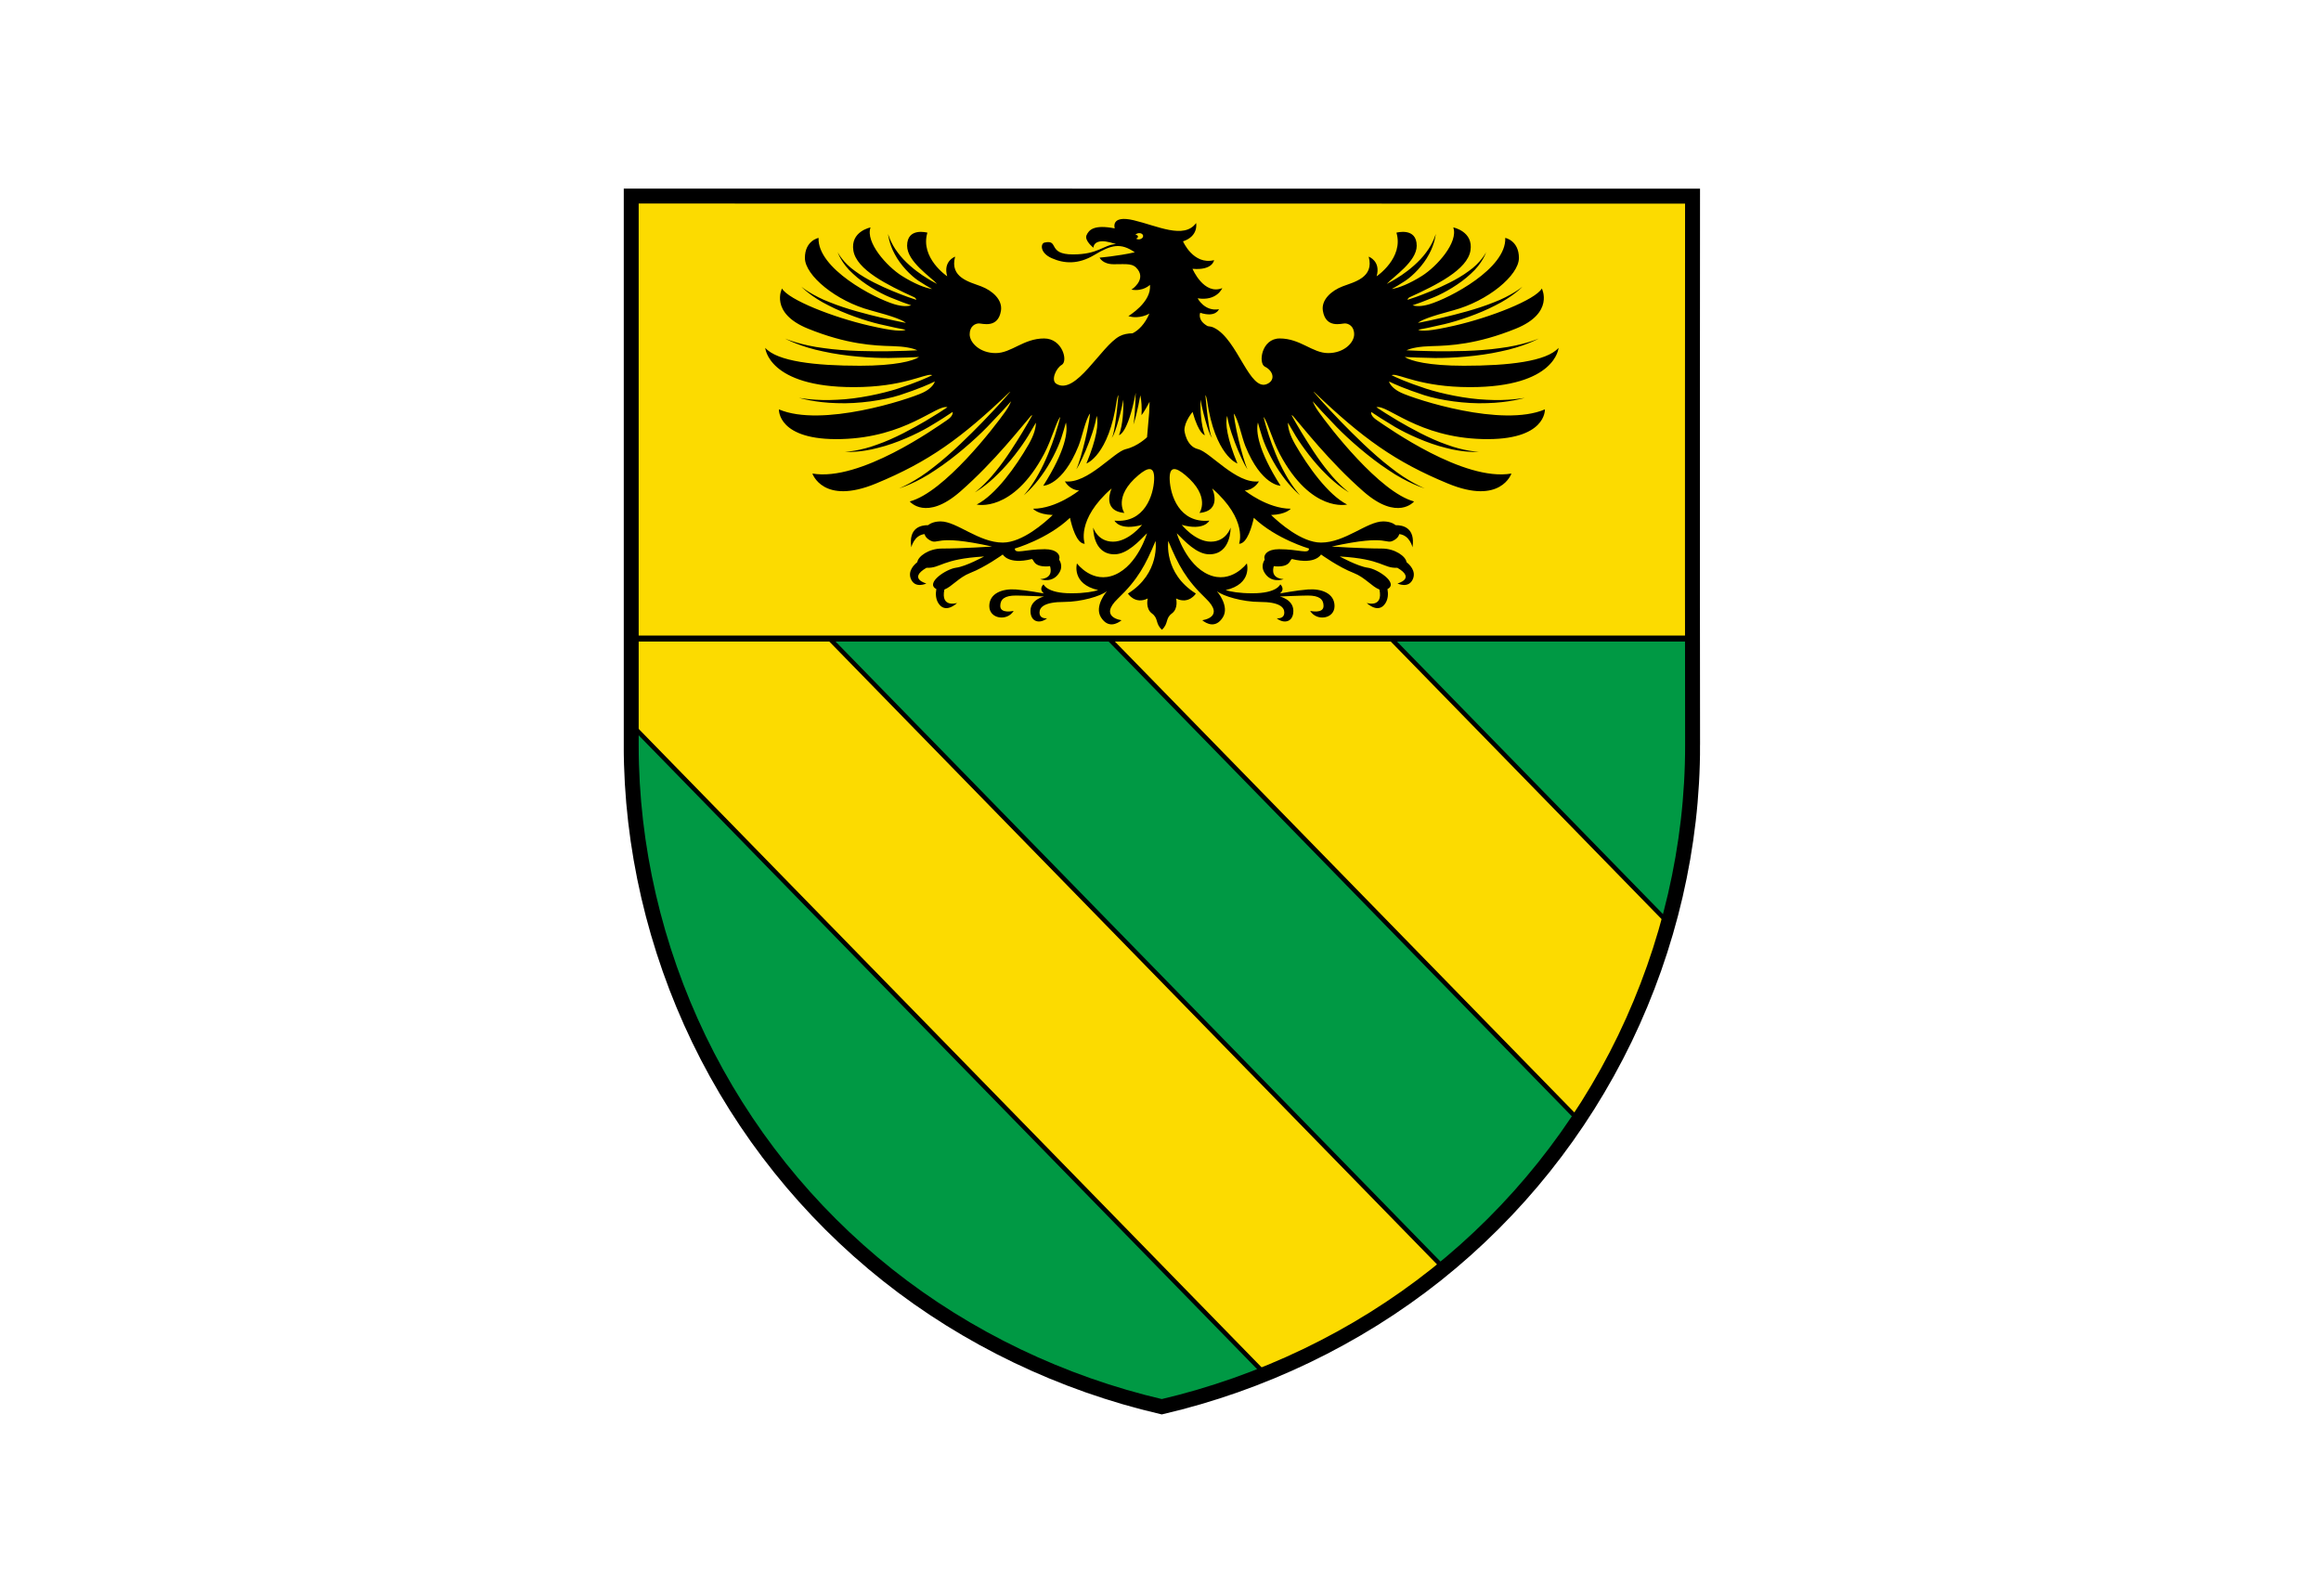 <svg width="320" height="220" viewBox="0 0 320 220" fill="none" xmlns="http://www.w3.org/2000/svg">
<g clip-path="url(#clip0_29_2)">
<path d="M233.358 88.036H87.026V102.771C87.026 116.719 90.293 130.68 96.364 143.265C102.478 155.926 111.37 167.045 122.379 175.791C133.379 184.515 146.435 190.746 160.176 193.942C173.928 190.732 186.999 184.478 198.007 175.738C209.017 166.973 217.912 155.841 224.031 143.168C230.099 130.582 233.379 116.65 233.36 102.715L233.358 102.716C233.35 97.834 233.361 94.271 233.357 88.035L233.358 88.036Z" fill="#009944"/>
<path d="M87.026 88.035V99.875L174.395 189.418C182.879 185.995 190.88 181.398 198.006 175.738C198.353 175.433 198.698 175.125 199.041 174.815L114.368 88.035H87.025H87.026ZM152.881 88.035L217.55 154.312C219.964 150.75 222.129 147.027 224.031 143.168C226.502 138.042 228.484 132.686 229.996 127.204L191.778 88.035H152.881V88.035Z" fill="#FCDB00" stroke="black" stroke-width="0.618"/>
<path d="M87.026 27.029V88.034H233.358C233.345 62.128 233.354 27.042 233.354 27.042L87.027 27.028L87.026 27.029Z" fill="#FCDB00" stroke="black" stroke-width="0.824"/>
<path d="M202.674 53.372C214.518 53.372 214.882 47.957 214.882 47.957C213.243 49.822 208.019 50.424 201.824 50.424C196.981 50.424 194.476 49.762 193.672 49.215C194.625 49.269 195.962 49.324 197.789 49.354C200.149 49.381 203.85 49.13 206.876 48.454C209.926 47.849 212.177 46.703 212.146 46.662C212.169 46.707 209.836 47.629 206.793 47.995C203.766 48.434 200.122 48.448 197.795 48.422C196.11 48.394 194.848 48.344 193.92 48.294C194.554 47.986 195.726 47.757 197.39 47.717C199.88 47.657 203.646 47.476 208.991 45.31C214.336 43.145 212.574 39.776 212.574 39.776C211.663 41.34 205.529 43.747 200.548 44.89C197.161 45.667 195.966 45.693 195.528 45.46C196.307 45.316 197.475 45.079 199.163 44.684C201.04 44.239 203.917 43.275 206.164 42.103C208.451 40.985 209.938 39.544 209.894 39.514C209.93 39.552 208.303 40.798 205.966 41.68C203.661 42.62 200.782 43.34 198.937 43.778C197.371 44.145 196.259 44.372 195.493 44.516C195.937 44.135 197.164 43.637 200.366 42.784C205.103 41.52 209.416 37.971 209.416 35.565C209.416 33.158 207.533 32.797 207.533 32.797C207.715 37.009 199.88 41.099 197.086 41.941C196.016 42.264 195.251 42.251 194.756 42.092C195.352 41.895 196.308 41.555 197.739 40.963C199.17 40.367 201.308 39.142 202.791 37.735C204.341 36.363 204.932 34.769 204.871 34.767C204.926 34.785 204.124 36.245 202.487 37.379C200.906 38.561 198.752 39.529 197.364 40.108C195.598 40.839 194.573 41.175 194.061 41.333C194.084 41.187 194.182 41.057 194.353 40.979C198.031 39.298 202.309 37.19 202.735 34.543C203.16 31.896 200.366 31.354 200.366 31.354C201.095 33.4 198.115 36.733 196.054 38.032C194.344 39.109 192.812 39.716 191.88 39.843C192.333 39.602 192.952 39.243 193.767 38.703C194.83 37.995 196.254 36.532 197.021 35.054C197.83 33.589 197.96 32.244 197.943 32.252C197.961 32.251 197.589 33.538 196.622 34.806C195.688 36.099 194.217 37.278 193.222 37.942C192.294 38.557 191.633 38.923 191.191 39.145C192.113 38.14 195.324 36.053 195.324 33.881C195.324 31.294 192.531 32.076 192.531 32.076C193.563 35.565 189.797 38.092 189.797 38.092C190.405 35.986 188.704 35.385 188.704 35.385C189.493 38.272 186.699 38.874 185.121 39.475C183.541 40.077 182.144 41.34 182.387 42.844C182.786 45.315 184.938 44.589 185.424 44.589C185.91 44.589 186.7 44.95 186.7 46.093C186.7 47.236 185.303 48.679 183.116 48.679C180.93 48.679 179.29 46.662 176.436 46.662C173.912 46.662 173.455 50.099 174.391 50.551C175.484 51.078 175.912 52.338 174.754 52.91C172.282 54.132 170.676 46.801 167.385 45.189C167.128 45.063 166.828 44.992 166.501 44.962C165.024 44.143 165.475 43.121 165.475 43.121C167.633 43.822 168.057 42.631 168.057 42.631C166.076 42.981 165.121 41.124 165.121 41.124C167.774 41.544 168.517 39.722 168.517 39.722C165.97 40.739 164.413 37.059 164.413 37.059C167.208 37.304 167.385 35.868 167.385 35.868C164.519 36.569 163.104 33.274 163.104 33.274C165.297 32.539 164.909 30.751 164.909 30.751C163.246 33.029 159.566 31.137 156.311 30.366C153.056 29.595 153.693 31.487 153.693 31.487C150.827 30.926 150.119 31.697 149.801 32.434C149.482 33.169 150.756 34.151 150.756 34.151C150.756 33.625 151.287 32.959 153.056 33.415C153.324 33.484 153.596 33.562 153.865 33.645C152.1 33.769 151.443 35.076 147.937 35.076C144.323 35.076 146.082 32.97 143.998 33.447C143.47 33.568 143.328 34.854 145.014 35.598C146.698 36.342 148.635 36.498 150.901 35.136C153.225 33.739 154.511 33.441 156.455 34.783C154.011 35.324 151.605 35.517 151.605 35.517C151.605 35.517 151.994 36.428 153.551 36.428C155.426 36.428 156.205 36.253 156.877 37.164C157.979 38.658 155.992 39.933 155.992 39.933C157.655 40.213 158.54 39.267 158.54 39.267C158.823 41.65 155.568 43.577 155.568 43.577C157.124 44.068 158.469 43.227 158.469 43.227C157.859 44.672 156.97 45.545 156.146 45.951C155.507 45.96 154.886 46.071 154.363 46.349C151.79 47.717 148.328 54.575 145.636 52.91C144.854 52.426 145.595 50.749 146.384 50.303C147.288 49.792 146.477 46.662 143.954 46.662C141.1 46.662 139.46 48.679 137.273 48.679C135.086 48.679 133.69 47.236 133.69 46.093C133.69 44.95 134.479 44.589 134.965 44.589C135.451 44.589 137.603 45.315 138.002 42.844C138.245 41.34 136.848 40.077 135.269 39.475C133.69 38.873 130.896 38.272 131.685 35.384C131.685 35.384 129.985 35.986 130.592 38.091C130.592 38.091 126.826 35.565 127.859 32.075C127.859 32.075 125.065 31.294 125.065 33.88C125.065 36.053 128.276 38.14 129.198 39.145C128.755 38.922 128.095 38.556 127.167 37.942C126.172 37.278 124.701 36.099 123.767 34.806C122.8 33.538 122.428 32.251 122.446 32.252C122.429 32.244 122.56 33.589 123.368 35.053C124.135 36.532 125.559 37.995 126.622 38.703C127.437 39.243 128.056 39.601 128.509 39.843C127.577 39.716 126.045 39.109 124.336 38.032C122.274 36.733 119.294 33.4 120.023 31.354C120.023 31.354 117.23 31.896 117.655 34.543C118.08 37.19 122.358 39.298 126.037 40.979C126.208 41.057 126.305 41.187 126.328 41.333C125.816 41.175 124.791 40.839 123.025 40.108C121.637 39.529 119.484 38.561 117.902 37.379C116.265 36.245 115.463 34.786 115.519 34.767C115.458 34.769 116.048 36.363 117.598 37.734C119.081 39.142 121.219 40.368 122.65 40.963C124.081 41.555 125.037 41.895 125.633 42.092C125.139 42.25 124.373 42.263 123.304 41.941C120.51 41.099 112.675 37.009 112.857 32.798C112.857 32.798 110.974 33.158 110.974 35.565C110.974 37.972 115.286 41.521 120.024 42.784C123.225 43.638 124.453 44.135 124.897 44.516C124.131 44.372 123.018 44.145 121.453 43.779C119.607 43.341 116.729 42.62 114.423 41.681C112.087 40.797 110.46 39.552 110.496 39.514C110.452 39.544 111.939 40.985 114.225 42.103C116.472 43.274 119.35 44.239 121.227 44.684C122.914 45.079 124.083 45.316 124.862 45.46C124.424 45.693 123.228 45.667 119.842 44.89C114.861 43.747 108.727 41.34 107.816 39.776C107.816 39.776 106.054 43.145 111.399 45.31C116.744 47.477 120.51 47.657 123 47.717C124.663 47.757 125.836 47.986 126.47 48.294C125.542 48.344 124.28 48.394 122.595 48.422C120.268 48.449 116.624 48.434 113.597 47.995C110.554 47.629 108.22 46.707 108.244 46.662C108.212 46.703 110.464 47.849 113.514 48.454C116.54 49.13 120.241 49.381 122.601 49.354C124.428 49.324 125.764 49.269 126.718 49.215C125.913 49.763 123.409 50.424 118.566 50.424C112.371 50.424 107.147 49.822 105.507 47.957C105.507 47.957 105.872 53.372 117.716 53.372C124.519 53.372 127.495 51.507 128.406 51.687C128.449 51.696 128.488 51.71 128.526 51.724C127.829 52.069 126.405 52.72 123.764 53.586C121.674 54.255 118.304 55 115.397 55.114C112.493 55.288 110.141 54.857 110.149 54.839C110.138 54.855 112.441 55.519 115.401 55.58C118.353 55.702 121.881 55.17 124.038 54.479C126.693 53.609 128.153 52.95 128.889 52.589C128.738 53.083 128.204 53.684 127.191 54.154C125.248 55.056 113.343 58.966 107.391 56.44C107.391 56.44 107.148 60.772 116.016 60.531C124.883 60.291 129.101 55.77 130.593 56.139C130.601 56.141 130.61 56.145 130.618 56.148C129.967 56.587 129.001 57.211 127.596 58.046C125.946 59.008 123.328 60.472 120.943 61.292C118.579 62.182 116.498 62.316 116.501 62.274C116.488 62.315 118.59 62.42 121.081 61.737C123.583 61.128 126.383 59.836 128.07 58.852C129.645 57.916 130.677 57.242 131.337 56.792C131.396 57.09 131.221 57.48 130.532 57.944C129.013 58.967 118.567 66.427 112.007 65.284C112.007 65.284 113.464 69.676 120.753 66.667C128.042 63.66 132.536 60.411 139.157 54.094C139.198 54.054 139.242 54.029 139.286 54.019C138.815 54.576 137.702 55.866 135.413 58.234C133.771 59.919 131.17 62.522 128.718 64.406C126.304 66.351 123.97 67.37 123.948 67.306C123.96 67.374 126.4 66.568 128.993 64.784C131.617 63.065 134.425 60.591 136.087 58.885C137.723 57.193 138.764 56.047 139.403 55.321C139.254 55.707 139.004 56.178 138.61 56.741C137.092 58.907 130.168 67.871 125.43 69.134C125.43 69.134 127.677 71.901 132.415 67.75C137.152 63.6 140.857 58.787 142.133 57.343C142.187 57.282 142.251 57.252 142.318 57.248C141.995 57.835 141.55 58.615 140.933 59.638C140.051 61.076 138.666 63.325 137.241 65.032C135.857 66.775 134.416 67.904 134.399 67.878C134.409 67.907 135.999 66.966 137.59 65.344C139.216 63.765 140.836 61.592 141.736 60.124C142.106 59.512 142.467 58.896 142.821 58.274C142.825 58.943 142.584 59.937 141.829 61.253C140.067 64.321 137.273 68.231 134.661 69.555C134.661 69.555 139.601 70.768 143.954 62.576C145.026 60.56 145.672 57.984 146.184 57.486C146.039 58.075 145.813 58.896 145.454 60.014C144.993 61.431 144.165 63.616 143.189 65.335C142.242 67.069 141.163 68.29 141.153 68.278C141.159 68.293 142.413 67.235 143.586 65.584C144.785 63.958 145.868 61.782 146.345 60.313C146.566 59.633 146.77 58.947 146.958 58.257C147.25 59.463 146.945 62.078 143.833 66.968C143.833 66.968 146.481 66.969 148.692 61.494C149.183 60.28 149.673 57.772 150.291 57.009C150.024 59.708 148.567 64.732 148.37 64.675C148.541 64.788 150.775 60.161 151.192 57.339C151.511 58.307 151.193 60.509 149.786 63.901C149.786 63.901 152.875 62.82 153.977 55.178C154.023 54.853 154.106 54.615 154.203 54.459C153.963 57.215 153.558 60.421 153.22 60.33C153.525 60.464 154.359 57.714 154.883 55.107C154.885 55.151 154.888 55.191 154.888 55.238C154.888 56.561 154.827 58.486 154.28 59.99C154.28 59.99 155.478 59.904 156.582 54.149C156.55 56.061 156.355 58.515 156.239 58.511C156.344 58.549 156.904 56.312 157.218 54.5C157.36 55.057 157.457 56.282 157.381 57.234C157.381 57.234 157.814 56.722 158.495 55.391L158.438 56.891L158.145 60.275C158.145 60.275 156.876 61.531 155.217 61.918C153.558 62.305 149.946 66.751 146.823 66.365C146.823 66.365 147.408 67.525 148.775 67.622C148.775 67.622 145.651 70.135 142.43 70.135C142.43 70.135 143.068 70.936 145.142 70.997C144.066 72.037 140.949 74.803 138.257 74.803C134.943 74.803 131.905 71.885 129.695 71.885C128.928 71.885 128.344 72.096 127.958 72.403C126.994 72.394 125.226 72.736 125.648 75.454C125.648 75.454 126.004 73.792 127.468 73.633C127.546 73.933 127.759 74.218 128.129 74.439C129.51 75.259 128.59 73.526 136.784 75.35C136.784 75.35 132.641 75.624 129.878 75.624C128.037 75.624 126.567 76.717 126.471 77.501C126.073 77.812 125.125 78.7 125.584 79.811C126.158 81.2 127.72 80.443 127.72 80.443C127.72 80.443 125.156 79.778 127.726 78.281C129.774 78.352 129.736 77.07 135.679 76.718C135.679 76.718 133.193 78.086 131.812 78.268C130.431 78.451 127.577 80.365 129.05 81.186C129.065 81.195 129.08 81.201 129.096 81.209C128.981 81.828 128.966 82.703 129.537 83.38C130.526 84.548 131.961 83.127 131.961 83.127C131.961 83.127 129.657 83.868 130.204 81.273C131.203 80.911 132.207 79.594 133.746 78.997C135.863 78.177 138.257 76.444 138.257 76.444C138.257 76.444 139.01 77.877 142.216 77.082C142.584 76.991 142.308 78.177 144.426 78.086C144.54 78.081 144.655 78.068 144.768 78.049C144.947 78.644 145.042 79.729 143.407 79.843C143.407 79.843 145.192 80.537 146.117 78.832C146.489 78.136 146.245 77.509 146.027 77.152C146.243 76.488 145.666 75.715 144.058 75.715C141.295 75.715 139.914 76.445 139.914 75.624C139.914 75.624 144.459 74.313 147.521 71.383C147.768 72.523 148.432 74.969 149.555 74.969C149.555 74.969 148.287 71.681 153.264 67.331C153.264 67.331 151.8 70.425 155.021 70.715C155.021 70.715 153.412 68.48 156.973 65.495C158.243 64.431 159.218 64.141 159.121 66.171C159.023 68.201 157.852 72.165 153.655 71.778C153.655 71.778 154.338 73.228 157.461 72.358C157.461 72.358 155.607 74.678 153.46 74.678C151.312 74.678 150.726 72.745 150.726 72.745C150.726 72.745 150.629 76.419 153.655 76.419C155.412 76.419 157.071 74.582 158.145 73.518C158.145 73.518 156.876 77.869 153.752 79.222C150.629 80.575 148.482 77.675 148.482 77.675C148.482 77.675 147.669 80.502 151.408 81.356C150.729 81.565 149.564 81.794 147.707 81.794C144.3 81.794 143.877 80.559 143.877 80.559C143.877 80.559 143.142 81.177 143.921 81.816C143.921 81.816 141.55 81.373 140.047 81.265C138.198 81.133 136.395 81.794 136.395 83.559C136.395 85.323 138.844 85.698 139.757 84.221C139.757 84.221 137.909 84.662 137.909 83.537C137.909 82.61 138.51 82.103 140.069 82.103C140.961 82.103 143.943 82.236 143.943 82.236C143.943 82.236 142.073 82.632 142.073 84.221C142.073 85.808 143.409 86.029 144.367 85.235C144.367 85.235 143.32 85.397 143.32 84.441C143.32 83.735 143.966 82.985 146.705 82.985C149.064 82.985 151.751 82.184 152.552 81.539C152.562 81.54 152.571 81.541 152.581 81.543C152.581 81.543 150.824 83.573 151.8 85.119C152.776 86.666 154.045 85.99 154.631 85.506C154.631 85.506 151.409 85.119 154.143 82.509C156.876 79.899 157.949 77.869 159.316 74.582C159.316 74.582 159.999 79.029 155.509 81.832C155.509 81.832 156.485 83.379 158.243 82.509C158.243 82.509 157.881 83.873 158.82 84.573C159.764 85.278 159.243 85.941 160.195 86.823C161.146 85.941 160.625 85.278 161.57 84.573C162.508 83.873 162.147 82.509 162.147 82.509C163.904 83.379 164.88 81.832 164.88 81.832C160.39 79.029 161.073 74.582 161.073 74.582C162.44 77.869 163.513 79.899 166.247 82.509C168.979 85.119 165.758 85.506 165.758 85.506C166.344 85.99 167.613 86.666 168.589 85.119C169.565 83.573 167.808 81.543 167.808 81.543C167.818 81.541 167.827 81.54 167.837 81.539C168.638 82.184 171.325 82.985 173.684 82.985C176.423 82.985 177.069 83.735 177.069 84.441C177.069 85.397 176.022 85.235 176.022 85.235C176.98 86.029 178.316 85.808 178.316 84.221C178.316 82.632 176.445 82.236 176.445 82.236C176.445 82.236 179.428 82.103 180.32 82.103C181.879 82.103 182.48 82.61 182.48 83.537C182.48 84.662 180.632 84.221 180.632 84.221C181.545 85.698 183.995 85.323 183.995 83.559C183.995 81.794 182.191 81.133 180.342 81.265C178.839 81.373 176.468 81.816 176.468 81.816C177.247 81.176 176.512 80.559 176.512 80.559C176.512 80.559 176.089 81.794 172.682 81.794C170.825 81.794 169.66 81.565 168.981 81.356C172.72 80.502 171.907 77.675 171.907 77.675C171.907 77.675 169.76 80.576 166.636 79.222C163.513 77.868 162.244 73.518 162.244 73.518C163.318 74.582 164.977 76.419 166.734 76.419C169.76 76.419 169.663 72.745 169.663 72.745C169.663 72.745 169.077 74.678 166.929 74.678C164.782 74.678 162.928 72.358 162.928 72.358C166.051 73.228 166.734 71.778 166.734 71.778C162.537 72.165 161.366 68.201 161.268 66.171C161.171 64.141 162.147 64.431 163.416 65.495C166.977 68.48 165.367 70.715 165.367 70.715C168.589 70.425 167.125 67.331 167.125 67.331C172.102 71.681 170.834 74.969 170.834 74.969C171.957 74.969 172.62 72.523 172.868 71.383C175.93 74.313 180.474 75.624 180.474 75.624C180.474 76.444 179.093 75.715 176.331 75.715C174.722 75.715 174.146 76.488 174.362 77.152C174.144 77.509 173.9 78.136 174.272 78.832C175.197 80.537 176.982 79.843 176.982 79.843C175.347 79.729 175.442 78.644 175.621 78.049C175.729 78.067 175.842 78.08 175.963 78.086C178.081 78.177 177.804 76.991 178.173 77.082C181.379 77.877 182.132 76.444 182.132 76.444C182.132 76.444 184.526 78.177 186.643 78.997C188.182 79.593 189.186 80.911 190.185 81.273C190.732 83.868 188.428 83.127 188.428 83.127C188.428 83.127 189.863 84.548 190.851 83.38C191.423 82.703 191.408 81.828 191.293 81.209C191.309 81.201 191.323 81.195 191.339 81.186C192.812 80.365 189.958 78.451 188.577 78.268C187.196 78.085 184.71 76.718 184.71 76.718C190.653 77.069 190.615 78.352 192.663 78.281C195.233 79.778 192.669 80.443 192.669 80.443C192.669 80.443 194.231 81.2 194.805 79.811C195.264 78.7 194.316 77.812 193.919 77.501C193.823 76.717 192.351 75.624 190.51 75.624C187.748 75.624 183.605 75.35 183.605 75.35C191.799 73.526 190.879 75.259 192.26 74.439C192.629 74.219 192.843 73.933 192.921 73.633C194.385 73.792 194.741 75.454 194.741 75.454C195.163 72.736 193.395 72.394 192.43 72.403C192.045 72.096 191.461 71.885 190.694 71.885C188.485 71.885 185.446 74.803 182.131 74.803C179.44 74.803 176.323 72.037 175.247 70.997C177.321 70.936 177.959 70.135 177.959 70.135C174.737 70.135 171.614 67.622 171.614 67.622C172.98 67.525 173.566 66.365 173.566 66.365C170.442 66.752 166.831 62.305 165.172 61.918C163.513 61.531 163.297 59.328 163.297 59.328C163.297 58.721 163.557 58.105 163.87 57.578C163.888 57.54 163.926 57.486 163.947 57.452C164.092 57.221 164.25 56.999 164.42 56.787C165.312 59.927 166.109 59.99 166.109 59.99C165.562 58.486 165.501 56.561 165.501 55.238C165.501 55.191 165.504 55.151 165.506 55.107C166.029 57.714 166.864 60.464 167.169 60.33C166.83 60.421 166.426 57.216 166.185 54.459C166.282 54.615 166.365 54.854 166.412 55.178C167.514 62.82 170.603 63.901 170.603 63.901C169.196 60.509 168.878 58.307 169.197 57.339C169.614 60.161 171.848 64.788 172.019 64.675C171.822 64.732 170.365 59.708 170.097 57.009C170.716 57.772 171.206 60.279 171.696 61.494C173.908 66.969 176.556 66.968 176.556 66.968C173.444 62.078 173.138 59.463 173.431 58.257C173.577 58.799 173.773 59.473 174.043 60.313C174.52 61.781 175.604 63.958 176.802 65.585C177.976 67.235 179.229 68.293 179.236 68.278C179.225 68.29 178.147 67.069 177.2 65.335C176.224 63.616 175.396 61.432 174.935 60.014C174.575 58.896 174.349 58.075 174.204 57.486C174.717 57.984 175.363 60.561 176.434 62.576C180.787 70.768 185.727 69.555 185.727 69.555C183.115 68.231 180.321 64.321 178.56 61.253C177.804 59.937 177.564 58.943 177.568 58.274C177.921 58.896 178.283 59.512 178.653 60.124C179.553 61.592 181.172 63.765 182.798 65.344C184.39 66.966 185.979 67.907 185.99 67.878C185.973 67.904 184.532 66.775 183.148 65.033C181.723 63.325 180.338 61.076 179.456 59.638C178.839 58.615 178.393 57.835 178.071 57.249C178.137 57.252 178.201 57.282 178.256 57.343C179.531 58.787 183.236 63.6 187.974 67.751C192.711 71.901 194.959 69.134 194.959 69.134C190.221 67.871 183.297 58.907 181.778 56.741C181.384 56.179 181.134 55.707 180.985 55.321C181.624 56.047 182.666 57.193 184.301 58.885C185.964 60.591 188.771 63.066 191.395 64.784C193.988 66.568 196.429 67.374 196.44 67.306C196.418 67.371 194.085 66.351 191.671 64.406C189.218 62.522 186.618 59.919 184.975 58.234C182.688 55.866 181.574 54.576 181.103 54.019C181.146 54.029 181.19 54.054 181.232 54.094C187.852 60.411 192.347 63.66 199.635 66.667C206.924 69.676 208.382 65.284 208.382 65.284C201.821 66.427 191.375 58.967 189.856 57.944C189.167 57.48 188.992 57.09 189.051 56.792C189.711 57.242 190.744 57.916 192.319 58.852C194.006 59.836 196.805 61.128 199.307 61.737C201.798 62.42 203.9 62.315 203.888 62.274C203.891 62.316 201.81 62.182 199.445 61.292C197.061 60.472 194.443 59.008 192.793 58.046C191.388 57.211 190.422 56.587 189.77 56.148C189.778 56.145 189.788 56.141 189.796 56.139C191.288 55.77 195.505 60.29 204.373 60.531C213.241 60.772 212.998 56.44 212.998 56.44C207.046 58.966 195.14 55.056 193.197 54.154C192.184 53.684 191.651 53.083 191.5 52.59C192.236 52.95 193.695 53.609 196.35 54.479C198.507 55.17 202.036 55.702 204.987 55.58C207.947 55.52 210.251 54.855 210.239 54.84C210.247 54.857 207.895 55.288 204.991 55.114C202.085 55 198.714 54.256 196.624 53.587C193.984 52.721 192.56 52.07 191.862 51.724C191.901 51.709 191.941 51.697 191.983 51.688C192.893 51.507 195.87 53.372 202.672 53.372L202.674 53.372ZM157.093 32.996C156.906 33.02 156.731 32.971 156.614 32.878C156.624 32.878 156.633 32.881 156.643 32.879C156.798 32.859 156.909 32.733 156.892 32.598C156.874 32.463 156.734 32.369 156.579 32.389C156.561 32.391 156.547 32.399 156.531 32.404C156.615 32.271 156.78 32.168 156.981 32.142C157.292 32.102 157.57 32.26 157.601 32.496C157.632 32.732 157.405 32.956 157.093 32.996Z" fill="black"/>
<path d="M233.36 102.716C233.379 116.649 230.099 130.582 224.031 143.169C217.912 155.841 209.017 166.973 198.007 175.738C187 184.479 173.929 190.732 160.176 193.942C146.434 190.747 133.379 184.515 122.38 175.791C111.371 167.045 102.478 155.926 96.364 143.265C90.293 130.68 87.026 116.719 87.026 102.771V27.03L233.354 27.044C233.354 27.044 233.316 77.552 233.359 102.717L233.36 102.716Z" stroke="black" stroke-width="2.061"/>
</g>
<defs>
<clipPath id="clip0_29_2">
<rect width="148.39" height="169" fill="white" transform="translate(86 26)"/>
</clipPath>
</defs>
</svg>

